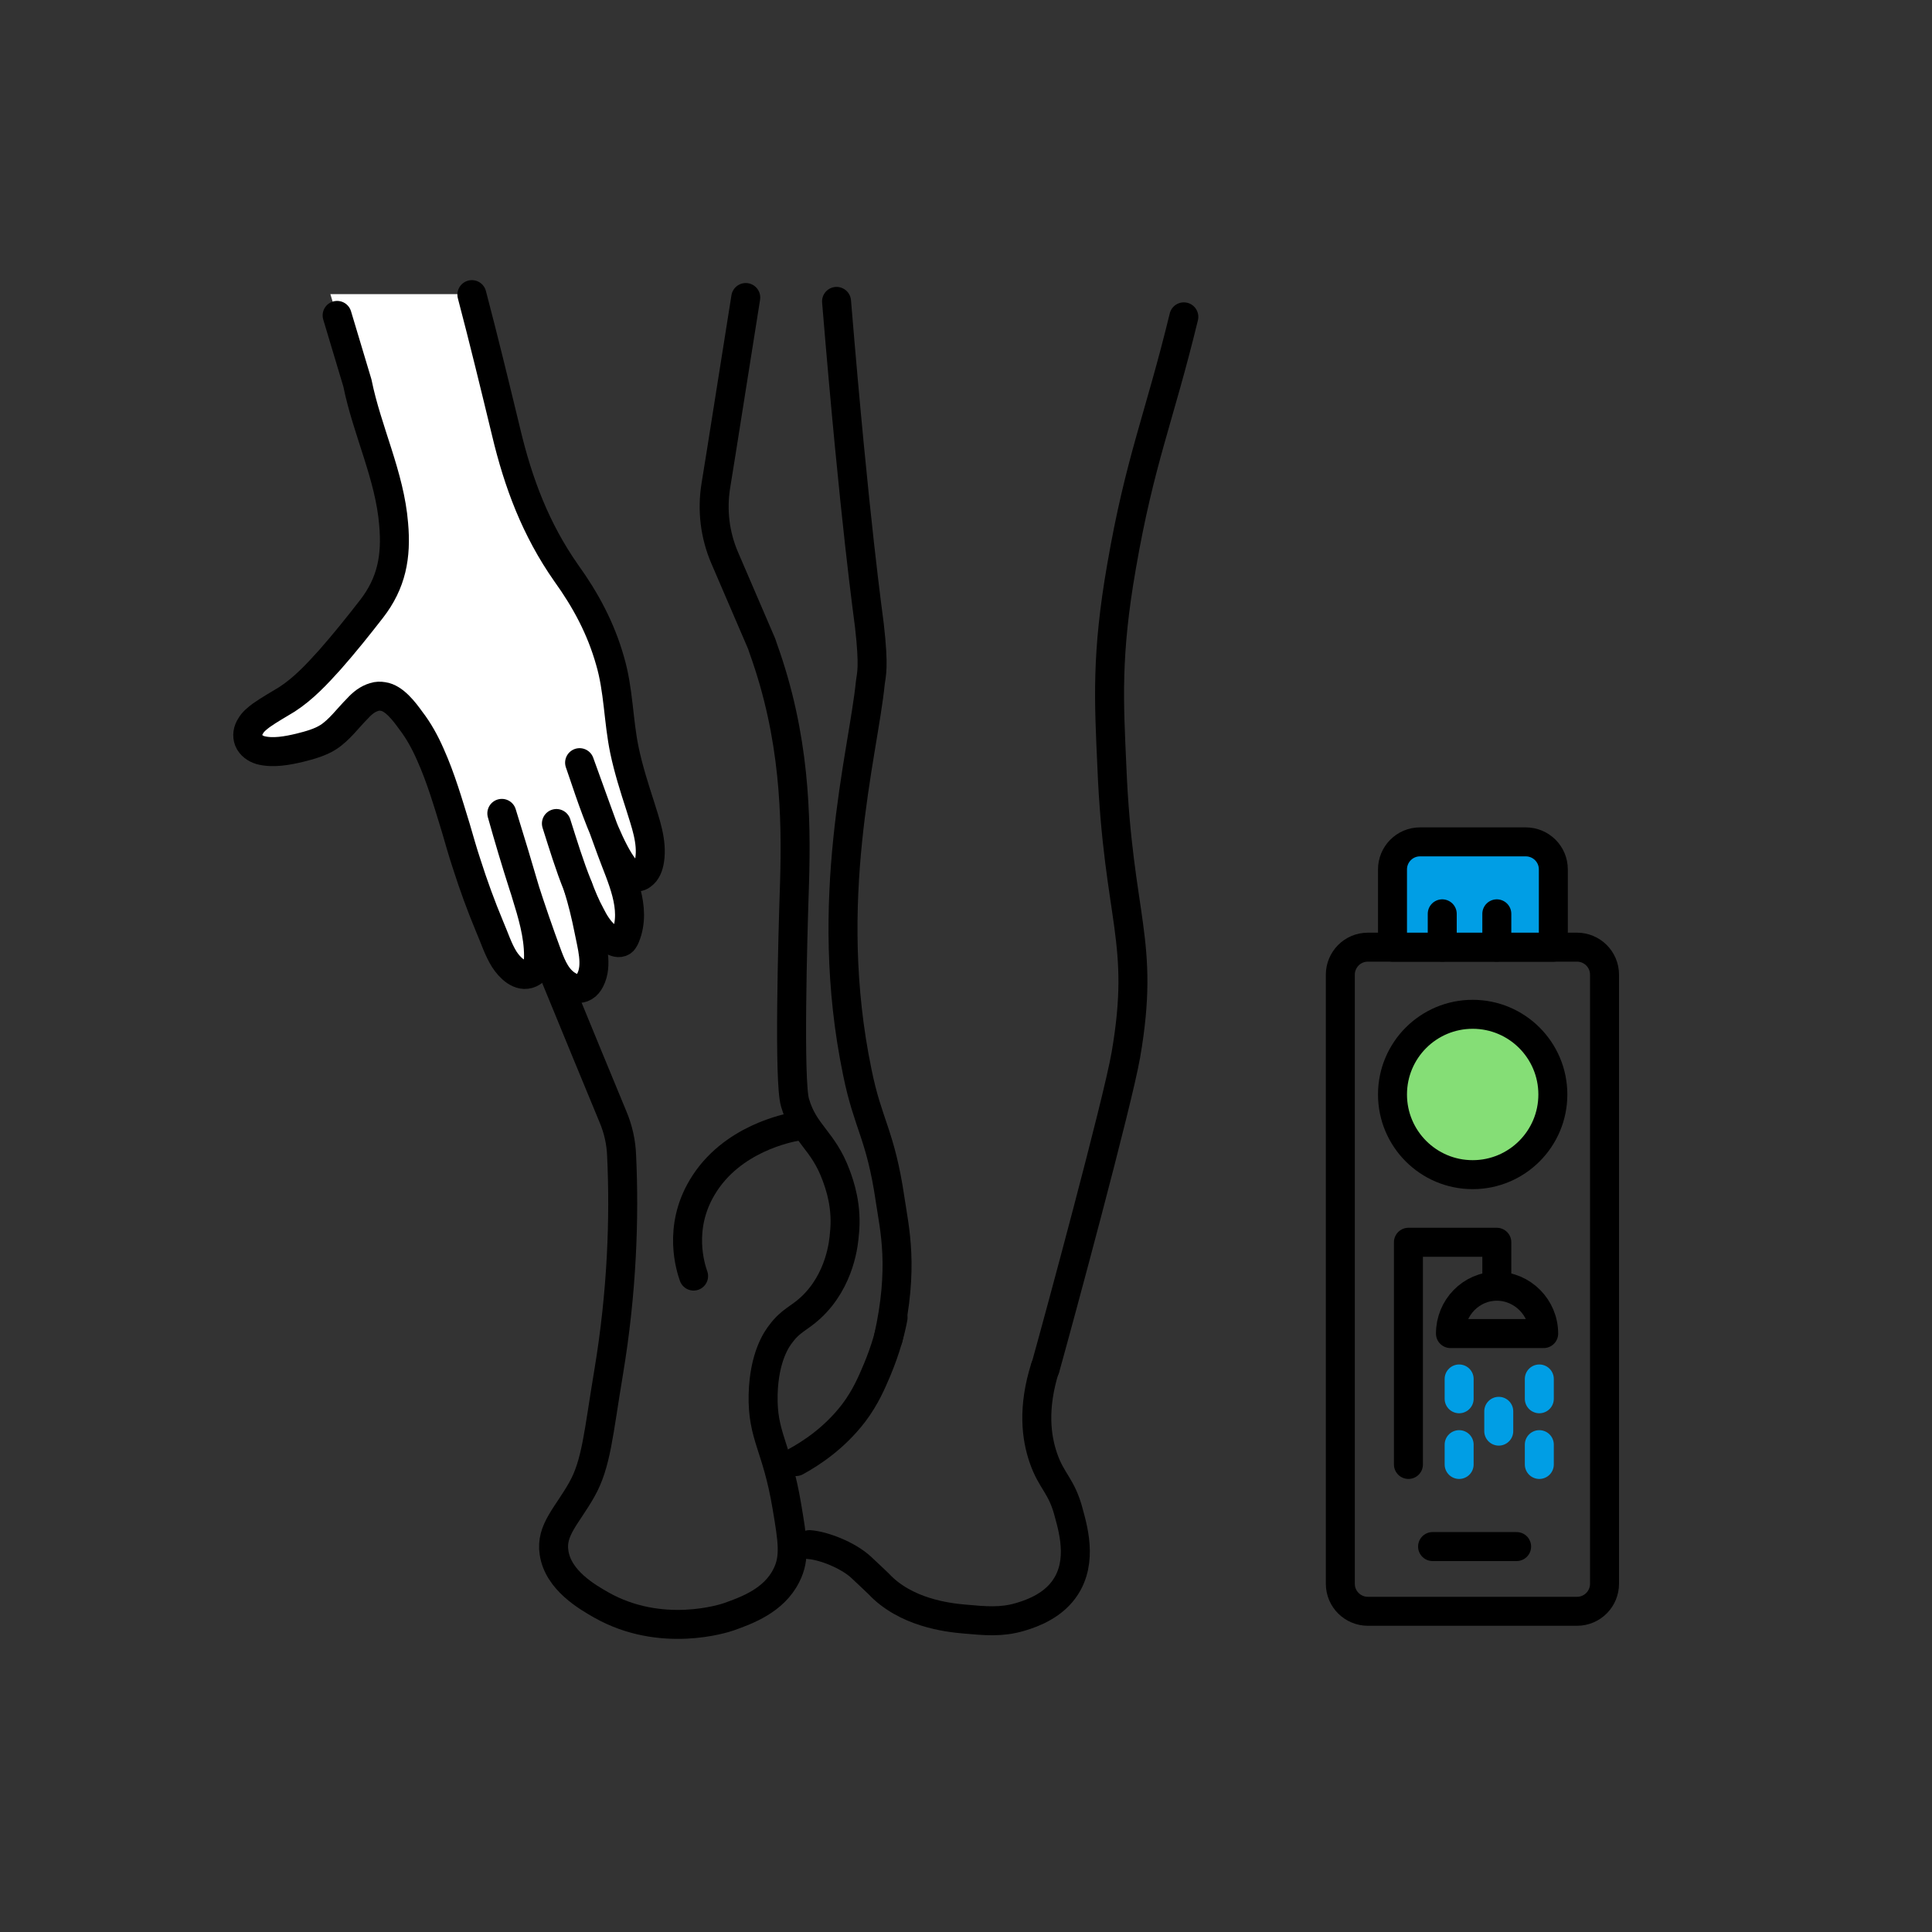 <svg width="400" height="400" viewBox="0 0 400 400" fill="none" xmlns="http://www.w3.org/2000/svg">
<rect x="0" y="0" width="400" height="400" fill="#333333" stroke="none"/>
<path d="M164.9 233.199C163.3 233.499 151.4 235.699 145.4 245.799C140.3 254.299 143 262.499 143.6 264.199" stroke="black" stroke-width="6" stroke-miterlimit="10" stroke-linecap="round" stroke-linejoin="round"/>
<path d="M78.9 68.6C84.6 86.9 90.3 105.2 95.9 123.4C96.8 126.1 97.2 129 97.2 131.8C97.3 138.8 97.9 148 99.9 158.4C100.6 161.8 101.8 167.3 105.4 178.3C106.8 182.6 121.9 219.1 126.9 231.2C128 233.8 128.6 236.5 128.7 239.3C129.3 252.1 128.8 267.4 126 284.2C123.9 296.7 123.5 303.1 120.4 308.5C117.4 313.8 114 316.8 114.7 321.4C115.5 327.2 121.7 330.7 124.5 332.3C136.9 339.3 149.9 335.1 151 334.7C154.6 333.4 160.2 331.4 162.8 326.2C164.7 322.5 164.1 318.9 162.9 311.8C160.8 299.3 157.8 297.4 158 288.7C158.2 280.8 160.9 277.1 161.7 276.1C163.7 273.4 165.4 273 167.8 270.8C174.1 265 174.7 256.9 174.8 255.7C175.5 249.8 173.8 245.2 173.1 243.3C170.4 236 166.5 234.8 164.6 228.3C163.3 224 164.1 194.5 164.5 182.8C164.9 169 164.6 152.5 158 134.2C157.9 133.9 157.8 133.6 157.7 133.3L150 115.4C148 110.7 147.4 105.6 148.2 100.6C149.5 92.7 151.6 79.1 154.4 61.6" stroke="black" stroke-width="6" stroke-miterlimit="10" stroke-linecap="round" stroke-linejoin="round"/>
<path d="M216.4 283.3C219.3 272.9 231.4 228.2 233.1 218.4C237.2 194.6 231.5 190.5 230.2 158.7C229.6 145.3 229 135.6 232.2 117.3C236 95.3 240 86.6 245.1 65.6" stroke="black" stroke-width="6" stroke-miterlimit="10" stroke-linecap="round" stroke-linejoin="round"/>
<path d="M173.199 62.4C176.999 108.5 179.799 127.7 179.999 129.5C180.999 138.3 180.399 139.6 180.199 141.3C178.699 156.3 170.099 186.3 177.499 222C179.699 232.9 182.299 234.8 184.299 248.4C185.199 254.5 187.199 262.4 183.899 277.1" stroke="black" stroke-width="6" stroke-miterlimit="10" stroke-linecap="round" stroke-linejoin="round"/>
<path d="M167.6 319.8C170.4 320 175.5 321.9 178.3 324.5C179.5 325.6 181.9 327.9 181.9 327.9C187.5 333.9 196.2 334.9 199.6 335.2C204 335.6 207.3 335.9 211.1 334.8C212.4 334.4 216.8 333.2 219.7 329.8C224.3 324.4 222.4 317.3 221.3 313.3C219.8 307.5 217.7 306.8 216 301.8C214.6 297.7 213.7 291.6 216.4 283.1" stroke="black" stroke-width="6" stroke-miterlimit="10" stroke-linecap="round" stroke-linejoin="round"/>
<path d="M164.801 302.601C167.901 300.901 172.701 297.801 176.701 292.601C179.201 289.301 180.501 286.201 181.601 283.601C183.401 279.301 184.401 275.501 184.901 272.801" stroke="black" stroke-width="6" stroke-miterlimit="10" stroke-linecap="round" stroke-linejoin="round"/>
<path d="M332.2 327.9C332.2 331 329.7 333.6 326.5 333.6H283.2C280.1 333.6 277.5 331.1 277.5 327.9V201.8C277.5 198.7 280 196.1 283.2 196.1H326.5C329.6 196.1 332.2 198.6 332.2 201.8V327.9Z" stroke="black" stroke-width="6" stroke-miterlimit="10" stroke-linecap="round" stroke-linejoin="round"/>
<path d="M321.501 196.101H288.301V180.001C288.301 176.901 290.801 174.301 294.001 174.301H315.901C319.001 174.301 321.601 176.801 321.601 180.001V196.101H321.501Z" fill="#009EE5" stroke="black" stroke-width="6" stroke-miterlimit="10" stroke-linecap="round" stroke-linejoin="round"/>
<path d="M296.6 320.199H314" stroke="black" stroke-width="6" stroke-miterlimit="10" stroke-linecap="round" stroke-linejoin="round"/>
<path d="M304.901 243.2C314.069 243.2 321.501 235.768 321.501 226.6C321.501 217.432 314.069 210 304.901 210C295.733 210 288.301 217.432 288.301 226.6C288.301 235.768 295.733 243.2 304.901 243.2Z" fill="#85DE76" stroke="black" stroke-width="6" stroke-miterlimit="10" stroke-linecap="round" stroke-linejoin="round"/>
<path d="M309.901 266.301C304.601 266.301 300.301 270.701 300.301 276.101H319.601C319.601 270.701 315.201 266.301 309.901 266.301Z" stroke="black" stroke-width="6" stroke-miterlimit="10" stroke-linecap="round" stroke-linejoin="round"/>
<path d="M302.1 285.5V289.6" stroke="#009EE5" stroke-width="6" stroke-miterlimit="10" stroke-linecap="round" stroke-linejoin="round"/>
<path d="M310.301 292.199V296.299" stroke="#009EE5" stroke-width="6" stroke-miterlimit="10" stroke-linecap="round" stroke-linejoin="round"/>
<path d="M302.1 299.1V303.2" stroke="#009EE5" stroke-width="6" stroke-miterlimit="10" stroke-linecap="round" stroke-linejoin="round"/>
<path d="M318.699 285.5V289.6" stroke="#009EE5" stroke-width="6" stroke-miterlimit="10" stroke-linecap="round" stroke-linejoin="round"/>
<path d="M318.699 299.1V303.2" stroke="#009EE5" stroke-width="6" stroke-miterlimit="10" stroke-linecap="round" stroke-linejoin="round"/>
<path d="M309.9 264.899V257.199H294.7H291.6V303.199" stroke="black" stroke-width="6" stroke-miterlimit="10" stroke-linecap="round" stroke-linejoin="round"/>
<path d="M298.6 189.199V196.099" stroke="black" stroke-width="6" stroke-miterlimit="10" stroke-linecap="round" stroke-linejoin="round"/>
<path d="M309.9 189.199V196.099" stroke="black" stroke-width="6" stroke-miterlimit="10" stroke-linecap="round" stroke-linejoin="round"/>
<path d="M129.3 155.3C128 149.1 128.1 142.8 126.3 136.7C124.3 129.9 121.3 124.2 117.2 118.5C110.9 109.6 107.3 100 104.8 89.4C102.5 79.9 100.2 70.4 97.7 60.9H68.4L74 79.5C76 89.3 80.7 98.6 81.5 108.7C82.1 115.4 81.1 120.9 76.9 126.3C74.1 129.9 71.3 133.4 68.3 136.8C65.6 139.8 62.9 142.7 59.4 145C57.7 146.1 55.8 147.1 54.1 148.3C53.2 148.9 52.4 149.6 51.9 150.5C51.4 151.4 51.1 152.5 51.5 153.5C51.9 154.5 52.9 155.2 53.9 155.5C56.5 156.3 59.6 155.7 62.1 155C64.1 154.5 66.3 154 68 152.8C70.4 151.3 72 148.9 74 146.9C75 145.9 76.1 144.9 77.5 144.5C78.1 144.3 78.7 144.3 79.3 144.4C81.6 144.8 83.7 147.5 85 149.3C86.6 151.5 87.9 153.9 89.1 156.4C91.3 161.3 92.9 166.6 94.4 171.7C95.1 174.1 95.8 176.6 96.6 179C98 183.4 99.5 187.9 101.4 192.1C102.4 194.3 103 196.7 104.4 198.8C105.5 200.5 107.6 202.7 109.8 201.7C111.3 201 111.5 199.5 111.5 198.1C111.5 193.8 110.3 189.7 109.1 185.6C110.5 189.8 111.9 193.9 113.4 198C114.3 200.4 115.4 202.9 117.7 204.2C118.7 204.8 120 205 121 204.4C121.5 204.1 121.9 203.5 122.2 203C123.8 199.8 122.5 195.8 121.9 192.6C121.3 189.7 120.6 186.8 119.8 184C120.5 185.9 121.3 187.7 122.3 189.5C123.1 190.9 123.9 192.4 125.1 193.5C125.9 194.3 127.9 195.9 129 194.8C129.3 194.6 129.4 194.2 129.5 193.9C131.9 188 128.6 181.6 126.6 176.1C126.2 174.9 125.7 173.7 125.3 172.5C127.8 178.2 130.6 183 132.9 181.3C133.8 180.6 134.3 179.4 134.5 178.2C135.1 174.3 133.6 170.4 132.5 166.8C131.3 162.9 130.1 159.2 129.3 155.3Z" fill="white"/>
<path d="M119.699 183.701C120.599 186.601 121.299 189.501 121.899 192.501C122.499 195.701 123.799 199.801 122.199 202.901C121.899 203.501 121.499 204.001 120.999 204.301C119.999 204.901 118.699 204.701 117.699 204.101C115.399 202.801 114.299 200.301 113.399 197.901C109.799 188.201 106.699 178.401 103.899 168.401C105.599 173.901 107.299 179.501 108.899 185.001C110.199 189.201 111.499 193.501 111.499 197.901C111.499 199.401 111.299 200.801 109.799 201.501C107.599 202.501 105.499 200.301 104.399 198.601C103.099 196.501 102.399 194.201 101.399 191.901C99.599 187.601 97.999 183.201 96.599 178.801C95.799 176.401 95.099 173.901 94.399 171.501C92.799 166.301 91.299 161.101 89.099 156.201C87.999 153.701 86.699 151.301 84.999 149.101C83.699 147.301 81.599 144.501 79.299 144.201C78.699 144.101 78.099 144.101 77.499 144.301C76.099 144.701 74.999 145.601 73.999 146.701C71.999 148.701 70.299 151.101 67.999 152.601C66.299 153.701 64.099 154.301 62.099 154.801C59.599 155.401 56.499 156.001 53.899 155.301C52.899 155.001 51.899 154.301 51.499 153.301C51.099 152.301 51.299 151.201 51.899 150.301C52.399 149.401 53.299 148.701 54.099 148.101C55.799 146.901 57.599 145.901 59.399 144.801C62.799 142.601 65.599 139.601 68.299 136.601C71.299 133.201 74.099 129.701 76.899 126.101C81.099 120.701 82.099 115.201 81.499 108.501C80.699 98.501 75.999 89.201 73.999 79.301L69.799 65.301" stroke="black" stroke-width="6" stroke-miterlimit="10" stroke-linecap="round" stroke-linejoin="round"/>
<path d="M97.699 61C100.199 70.5 102.499 80 104.799 89.5C107.299 100 110.899 109.6 117.199 118.6C121.299 124.3 124.399 130.1 126.299 136.8C128.099 142.9 127.999 149.2 129.299 155.4C130.099 159.2 131.299 163 132.499 166.7C133.599 170.3 135.099 174.2 134.499 178.1C134.299 179.3 133.899 180.5 132.899 181.2C128.299 184.7 121.399 161.7 119.999 157.9C122.199 164 124.399 170.1 126.599 176.1C128.599 181.6 131.899 188 129.499 193.9C129.399 194.2 129.199 194.5 128.999 194.8C127.899 195.9 125.899 194.2 125.099 193.5C123.899 192.4 122.999 190.9 122.299 189.5C121.199 187.5 120.399 185.5 119.599 183.4C117.899 179.2 116.599 174.9 115.199 170.5" stroke="black" stroke-width="6" stroke-miterlimit="10" stroke-linecap="round" stroke-linejoin="round"/>
</svg>
